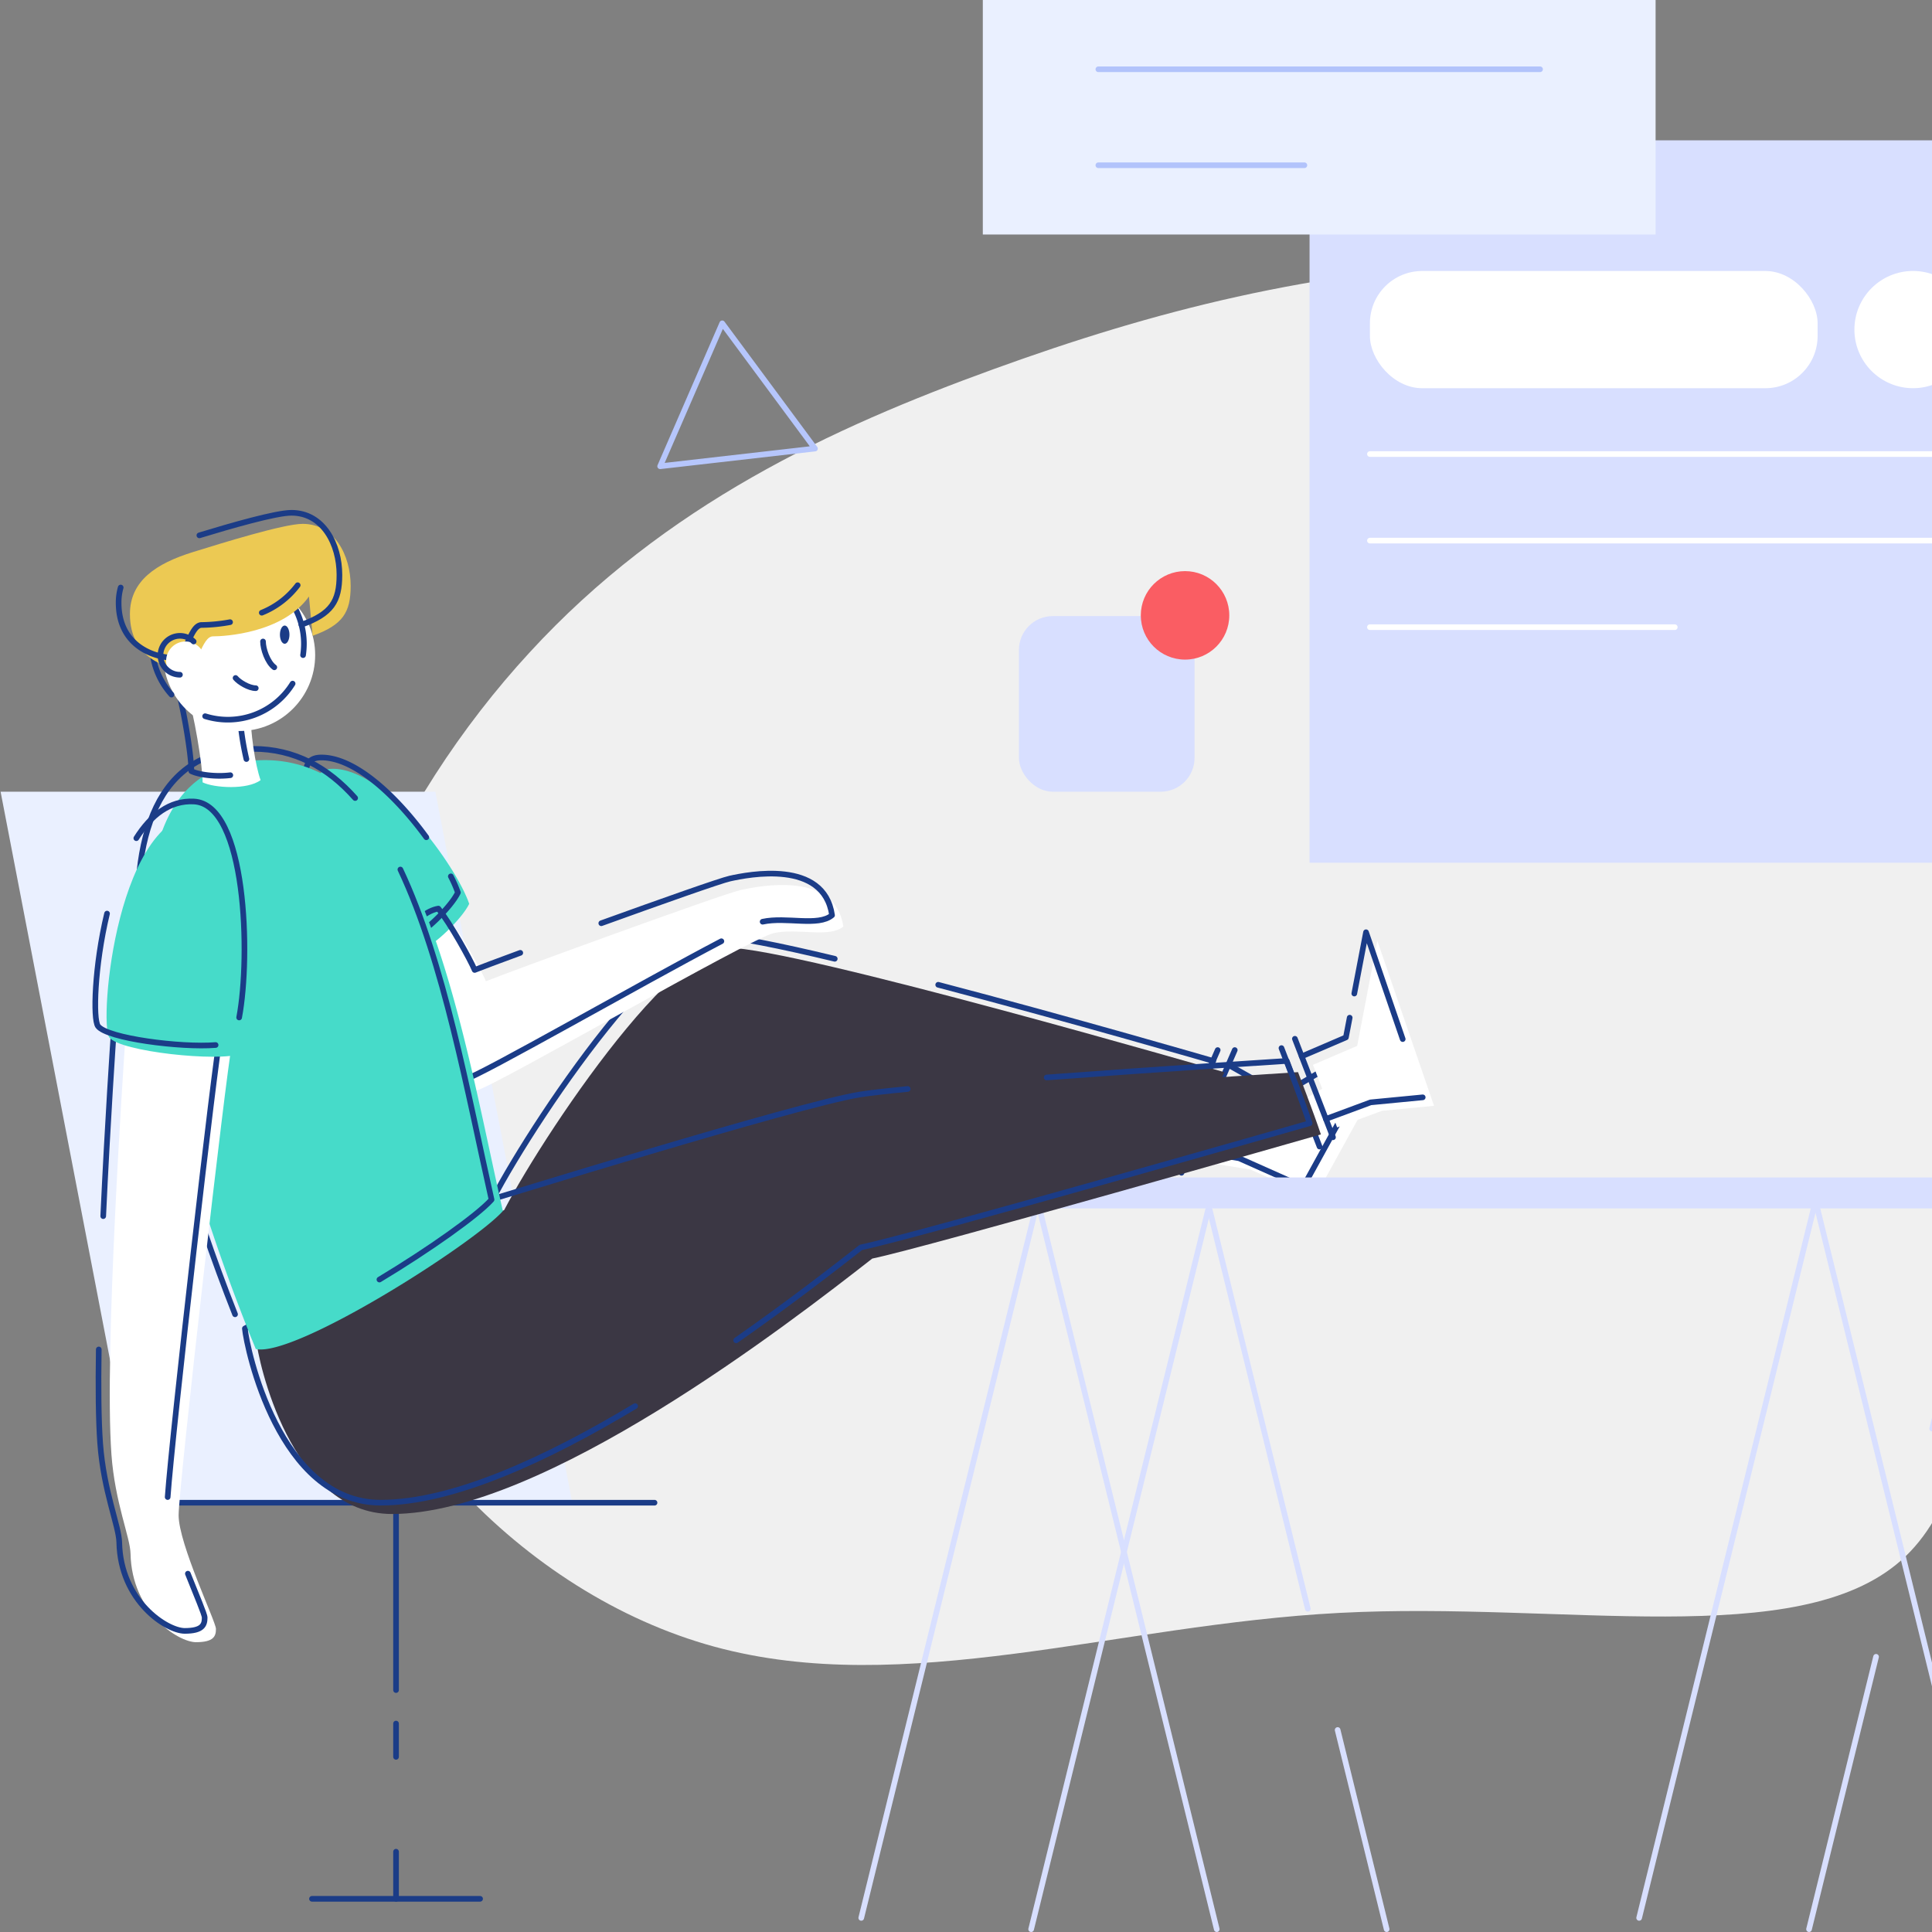 <?xml version="1.0"?>
<svg xmlns="http://www.w3.org/2000/svg" version="1.1" width="800" height="800" viewBox="0 0 800 800"><rect x="0" y="0" width="800" height="800" fill="#808080" stroke="none"/><svg viewBox="0 0 828.05 684.69" width="968" height="800"><defs><style>.cls-1{fill:#f0f0f0;}.cls-2{fill:#fff;}.cls-3{fill:#eaf0ff;}.cls-10,.cls-4,.cls-6,.cls-7,.cls-9{fill:none;stroke-linecap:round;stroke-linejoin:round;stroke-width:2px;}.cls-4{stroke:#1b3c87;}.cls-5{fill:#d8dfff;}.cls-6{stroke:#d8dfff;}.cls-7{stroke:#fff;}.cls-8{fill:#fa5d63;}.cls-9{stroke:#b2c3fb;}.cls-10{stroke:#b6c6fc;}.cls-11{fill:#3b3744;}.cls-12{fill:#46dbc9;}.cls-13{fill:#ecc953;}.cls-14{fill:#1b3c87;}.cls-15{fill:#b2c3fb;}</style></defs><title>drawkit-grape-pack-illustration-15</title><g id="Layer_2" data-name="Layer 2"><g id="vector"><path class="cls-1" d="M474.51,571.6c-79.18,4.15-154,30.44-221.67,11.94s-127.93-82-139.35-152.5c-11.43-70.29,25.78-147.55,74-199.83,48-52.29,107.1-79.59,164.23-100.32S464,95.9,535.39,92.26s158.87,3.54,187.19,49.25-2.43,129.64-12.64,213.07.2,166.05-36.41,198.42S553.7,567.46,474.51,571.6Z"/><path class="cls-2" d="M423.47,411.4c5.26.77,19.43,3.07,19.43,3.07l22.75,10.14,30.25-55-38,22.41-18.82-10.65"/><polygon class="cls-3" points="202.6 532.55 48.53 532.55 0 280.58 154.07 280.58 202.6 532.55"/><path class="cls-4" d="M332.28,349c47.26,12.39,97.47,27,97.47,27-3.28,7.08-14.55,33.26-14.55,33.26L170.78,433.08c3.82-13.46,58.92-101.2,82.93-101.2,6.48,0,22.29,3.21,41.91,7.91"/><line class="cls-4" x1="453.93" y1="371.44" x2="467.43" y2="406.34"/><line class="cls-4" x1="431.33" y1="372.14" x2="412.44" y2="415.63"/><line class="cls-4" x1="437.38" y1="372.14" x2="418.49" y2="415.63"/><line class="cls-4" x1="458.69" y1="368.14" x2="472.19" y2="403.04"/><path class="cls-4" d="M419.47,407.4c5.26.77,19.43,3.07,19.43,3.07l22.75,10.14,30.25-55-38,22.41-18.82-10.65"/><rect class="cls-5" x="279.14" y="417.28" width="496.73" height="10.98"/><line class="cls-6" x1="305.01" y1="679.69" x2="366.86" y2="428.26"/><line class="cls-6" x1="365.22" y1="683.69" x2="427.93" y2="428.77"/><line class="cls-6" x1="463.27" y1="570.14" x2="428.5" y2="428.77"/><line class="cls-6" x1="491.21" y1="683.69" x2="473.84" y2="613.1"/><line class="cls-6" x1="431" y1="683.69" x2="368.29" y2="428.77"/><line class="cls-6" x1="580.69" y1="679.69" x2="642.54" y2="428.26"/><line class="cls-6" x1="684.54" y1="506.29" x2="703.62" y2="428.77"/><line class="cls-6" x1="640.9" y1="683.69" x2="664.65" y2="587.16"/><line class="cls-6" x1="766.89" y1="683.69" x2="704.18" y2="428.77"/><line class="cls-6" x1="706.68" y1="683.69" x2="643.97" y2="428.77"/><line class="cls-4" x1="48.53" y1="532.55" x2="231.75" y2="532.55"/><line class="cls-4" x1="140.14" y1="656.23" x2="140.14" y2="672.93"/><line class="cls-4" x1="140.14" y1="610.82" x2="140.14" y2="622.62"/><line class="cls-4" x1="140.14" y1="532.55" x2="140.14" y2="598.95"/><line class="cls-4" x1="110.35" y1="672.93" x2="169.93" y2="672.93"/><rect class="cls-5" x="463.89" y="49.73" width="256.02" height="256.02"/><rect class="cls-2" x="485.28" y="96.04" width="158.66" height="41.54" rx="18.52"/><circle class="cls-2" cx="677.75" cy="116.8" r="20.77"/><line class="cls-7" x1="485.28" y1="160.91" x2="698.52" y2="160.91"/><line class="cls-7" x1="485.28" y1="191.59" x2="698.52" y2="191.59"/><line class="cls-7" x1="485.28" y1="222.27" x2="593.32" y2="222.27"/><rect class="cls-5" x="360.89" y="218.34" width="62.24" height="62.24" rx="12"/><circle class="cls-8" cx="419.76" cy="218.08" r="15.68"/><rect class="cls-3" x="348.09" width="238.43" height="83.11"/><line class="cls-9" x1="389.04" y1="24.55" x2="545.57" y2="24.55"/><line class="cls-9" x1="389.04" y1="58.56" x2="462.06" y2="58.56"/><polygon class="cls-10" points="255.74 114.58 233.74 165.24 288.61 158.97 255.74 114.58"/><rect class="cls-10" x="772.15" y="71.81" width="23.52" height="46.38" transform="translate(507.27 834.6) rotate(-76.4)"/><path class="cls-11" d="M90.57,474.83c.61,6.81,12,61.72,48.11,61.72,53.68,0,141.09-67.76,170.23-90.52,18.62-3.79,159-44,159-44-2.59-7.76-8.11-22.07-8.11-22.07s-128.69,8.15-151.5,11.95-129.66,37-134.84,38.49S90.57,474.83,90.57,474.83Z"/><path class="cls-11" d="M174.78,437.08c3.82-13.46,58.92-101.2,82.93-101.2s176,44.11,176,44.11c-3.28,7.08-14.55,33.26-14.55,33.26Z"/><path class="cls-4" d="M321.47,385.93c-7.66.74-13.68,1.43-17.19,2-22.8,3.8-129.66,37-134.84,38.49s-82.87,44.4-82.87,44.4c.61,6.81,12,61.72,48.11,61.72,25.7,0,59.13-15.53,90.2-34.22"/><path class="cls-4" d="M260.68,475c18.85-13.17,34.67-25.48,44.23-32.94,18.62-3.79,159-44,159-44-2.59-7.76-8.11-22.07-8.11-22.07s-44,2.79-85.08,5.86"/><path class="cls-2" d="M159.14,326c4.29,5.4,11.27,17.94,12.86,21.75,8.25-3.34,84-31,90.47-32.38s33.33-6.83,36.19,13c-4.92,4.13-16.19.47-24.6,2.3S175,385.07,168.64,386.48s-42.67-10-42.67-10S143,328.68,159.14,326Z"/><path class="cls-12" d="M117.68,272.45c19.09,0,43.81,34.39,48.39,47.86-2.62,5.49-12.69,14.78-15.7,15.56S95.71,272.45,117.68,272.45Z"/><path class="cls-4" d="M159.56,310.58a45.35,45.35,0,0,1,2.51,5.73c-2.62,5.49-12.69,14.78-15.7,15.56s-54.66-63.42-32.69-63.42c12.37,0,27.11,14.44,37.19,28.27"/><path class="cls-4" d="M255.44,333.57c-28.12,14.73-85.8,47.8-90.8,48.91-6.32,1.4-42.67-10-42.67-10s17-47.78,33.17-50.48c4.29,5.4,11.27,17.94,12.86,21.75,2-.82,8.08-3.09,16.17-6.07"/><path class="cls-4" d="M212.88,327.19c21.12-7.63,42.29-15.12,45.59-15.84,6.51-1.43,33.33-6.83,36.19,13-4.92,4.13-16.19.47-24.6,2.3"/><path class="cls-12" d="M120,278c34,24.55,45.7,96.6,58,151.19-10.33,11.59-73.71,52-87.56,48.89-30.83-75-68.51-208.69,3.09-208.69A44.23,44.23,0,0,1,120,278"/><path class="cls-4" d="M83.09,465.78C53,389.67,20.49,265.39,89.52,265.39c14.68,0,26.46,6.55,36.13,17.43"/><path class="cls-4" d="M141.68,308.15c15.58,33,23.8,79.21,32.31,117-4.92,5.51-21.85,17.55-39.74,28.32"/><path class="cls-2" d="M44.19,368.29c-.49,7.23-7.55,110.79-4.91,147.15,1.24,17.11,6.66,29.33,6.77,35.18.42,20.8,16.86,31.36,23.2,31.36s7.07-2.17,7.07-4.71S63.09,547.18,63.09,537,80,379.14,81.94,370.44,44.19,368.29,44.19,368.29Z"/><path class="cls-4" d="M59.21,530.55c1.51-21.93,16.84-155.84,18.73-164.11,2-8.7-37.75-2.15-37.75-2.15-.26,3.77-2.3,33.73-3.82,66.7"/><path class="cls-4" d="M34.79,478.24c-.21,13.25-.11,24.95.49,33.2,1.24,17.11,6.66,29.33,6.77,35.18.42,20.8,16.86,31.36,23.2,31.36s7.07-2.17,7.07-4.71c0-1.18-2.88-7.81-5.95-15.57"/><path class="cls-12" d="M72.54,288c22.89,1.19,19.89,82.44,12.49,85.43s-42.83-.7-46.53-5.81S41.08,286.4,72.54,288Z"/><path class="cls-2" d="M65.93,244.9c2.58,7.8,5.73,26.63,5.66,32.36,4.08,2,15.89,2.72,20.55-.79-1.86-5.08-3.72-17.18-3.58-25.05S65.93,244.9,65.93,244.9Z"/><path class="cls-4" d="M87.11,269a97.09,97.09,0,0,1-2.55-21.56c.14-7.88-22.63-6.52-22.63-6.52,2.58,7.8,5.73,26.63,5.66,32.36,2.68,1.32,8.69,2.08,13.82,1.45"/><circle class="cls-2" cx="84.56" cy="232.15" r="26.92"/><path class="cls-4" d="M103.49,242.27a27,27,0,0,1-31,11.55"/><path class="cls-4" d="M60.56,246.17a26.92,26.92,0,1,1,46.93-18,27.79,27.79,0,0,1-.3,4"/><path class="cls-13" d="M109.28,211.4c-9.26,13-29.86,14.12-34,14.12S70.16,237.1,64.83,237.1s-19-3.48-19-19.45c0-11.81,9.26-17.94,22.34-22,10.28-3.19,32.18-10,38.89-10,11.23,0,17,11.11,17,22,0,9.37-2.76,13.81-13.48,17.67"/><path class="cls-4" d="M70.44,189.73c11.16-3.4,27.09-8,32.64-8,11.23,0,17,11.11,17,22,0,9.37-2.76,13.81-13.48,17.67"/><path class="cls-4" d="M81.32,220.49a59,59,0,0,1-10.07,1c-4.17,0-5.09,11.58-10.42,11.58s-19-3.48-19-19.45a19.26,19.26,0,0,1,.73-5.4"/><path class="cls-4" d="M105.28,207.4a29.94,29.94,0,0,1-12.72,9.74"/><circle class="cls-2" cx="65.55" cy="234.23" r="6.89"/><path class="cls-4" d="M63.55,239.12a6.89,6.89,0,1,1,4.86-11.78"/><path class="cls-4" d="M76.2,370.35c-12.22,1-38.54-2.35-41.7-6.71-1.77-2.45-1.26-21.19,3.22-39.87"/><path class="cls-4" d="M48.1,297.05c5.14-8.12,11.85-13.47,20.44-13,18.6,1,20.11,54.78,16,76.54"/><polyline class="cls-2" points="473.68 399.55 489.53 393.67 507.99 391.89 487.9 333.38 480.77 370.65 465.1 377.37"/><polyline class="cls-4" points="478.11 360.66 476.77 367.65 461.1 374.37"/><polyline class="cls-4" points="496.9 368.25 483.9 330.38 479.74 352.11"/><polyline class="cls-4" points="469.68 396.55 485.53 390.67 503.99 388.89"/><path class="cls-4" d="M93,227.34c0,2.63,1.59,7.38,4,9.15"/><ellipse class="cls-14" cx="100.68" cy="224.92" rx="1.69" ry="3.23"/><path class="cls-4" d="M83.27,240.27c1.26,1.52,4.74,3.62,7.16,3.62"/><rect class="cls-3" x="689.8" y="207.44" width="138.25" height="181.81"/><rect class="cls-5" x="689.8" y="207.44" width="138.25" height="25.18"/><circle class="cls-15" cx="705.14" cy="219.85" r="6.23"/><circle class="cls-15" cx="724.11" cy="219.85" r="6.23"/><circle class="cls-15" cx="743.09" cy="219.85" r="6.23"/><rect class="cls-5" x="706.56" y="253.17" width="38.2" height="53"/><line class="cls-9" x1="758.01" y1="253.17" x2="809.81" y2="253.17"/><line class="cls-9" x1="706.56" y1="335.25" x2="809.81" y2="335.25"/><line class="cls-9" x1="706.56" y1="362.61" x2="809.81" y2="362.61"/><line class="cls-9" x1="758.01" y1="280.53" x2="809.81" y2="280.53"/><line class="cls-9" x1="758.01" y1="307.89" x2="809.81" y2="307.89"/></g></g></svg></svg>
